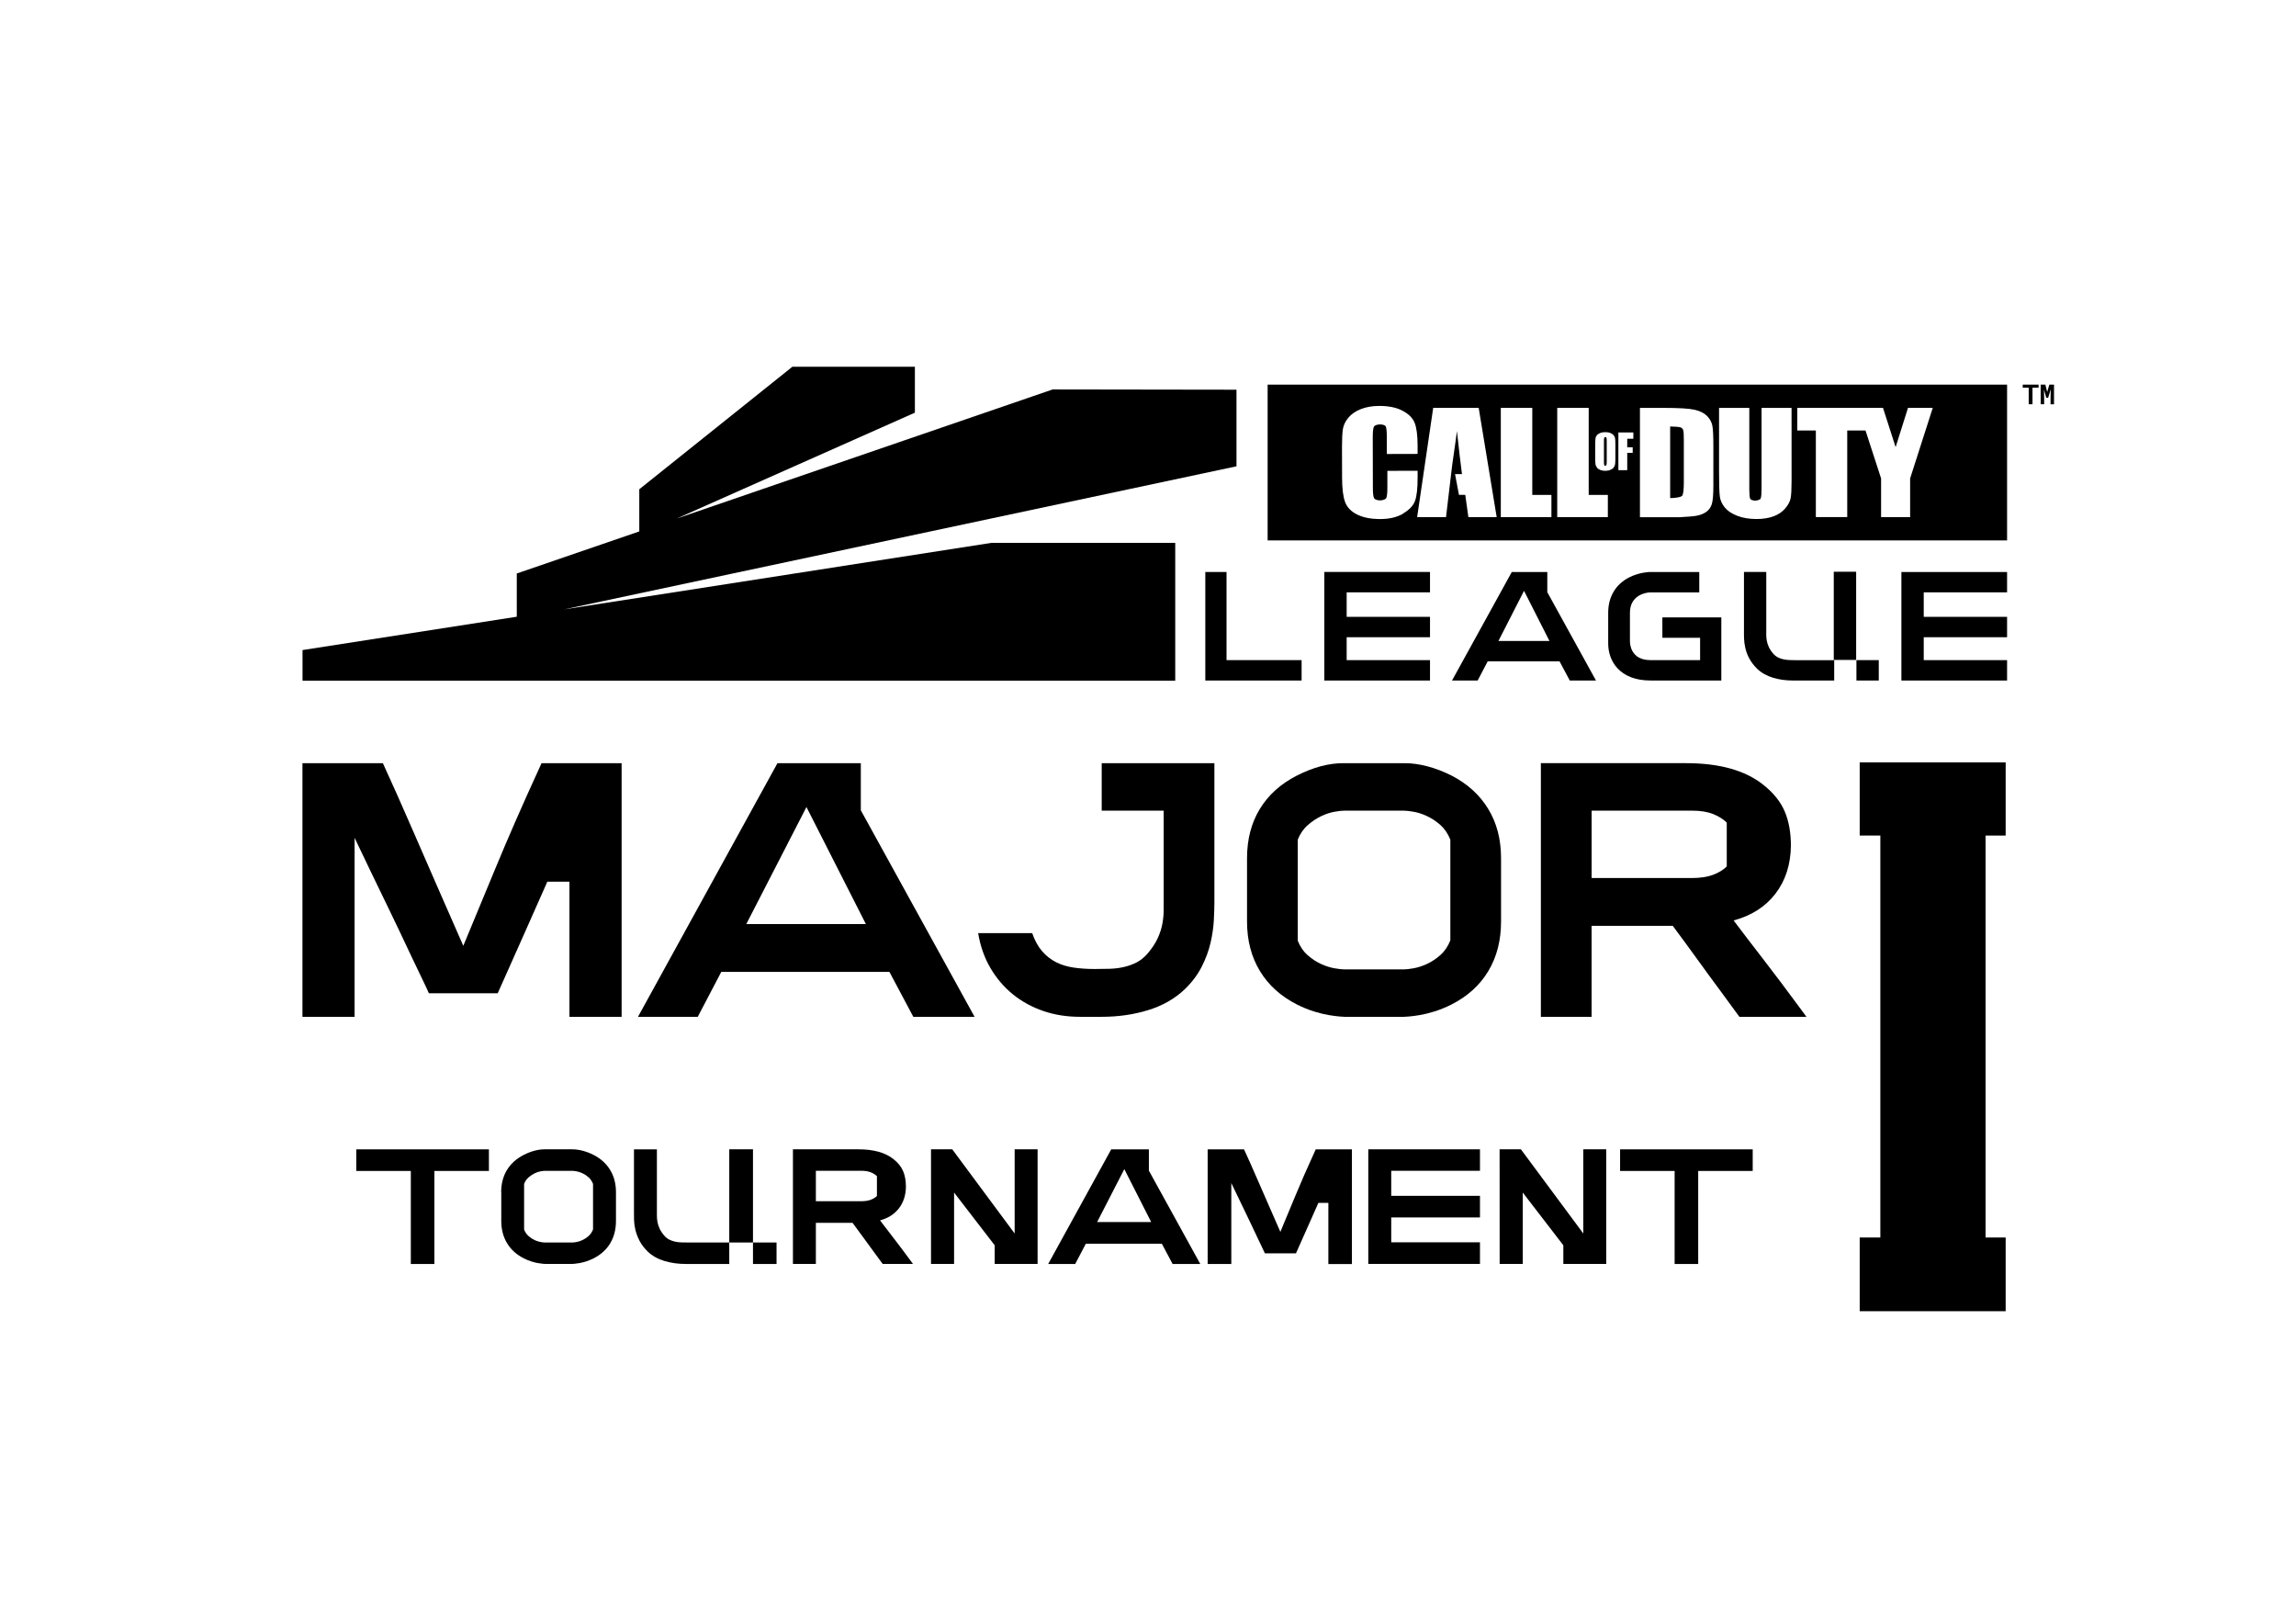 <?xml version="1.0" encoding="utf-8"?>
<!-- Generator: Adobe Illustrator 24.3.0, SVG Export Plug-In . SVG Version: 6.00 Build 0)  -->
<svg version="1.0" id="katman_1" xmlns="http://www.w3.org/2000/svg" xmlns:xlink="http://www.w3.org/1999/xlink" x="0px" y="0px"
	 viewBox="0 0 841.89 595.28" style="enable-background:new 0 0 841.89 595.28;" xml:space="preserve">
<path d="M681.91,279.51h53.52v26.82h-7.37v147.36h7.37v27.02h-53.52v-27.02h7.57V306.32h-7.57V279.51L681.91,279.51z"/>
<path d="M449.74,209.7h-7.78v39.79h35.31v-7.48h-27.53V209.7z"/>
<path d="M485.6,249.49h38.75v-7.48h-30.56v-8.39h30.56v-7.48h-30.56v-8.97h30.56v-7.48H485.6V249.49z"/>
<path d="M567.36,209.7h-13.02l-21.92,39.79h9.4l3.68-7.02h26.35l3.75,7.02h9.61l-17.85-32.38V209.7L567.36,209.7z M568.15,234.99
	h-18.71l9.39-18.38L568.15,234.99z"/>
<path d="M735.95,217.18v-7.48H697.2v39.79h38.75v-7.48h-30.56v-8.39h30.56v-7.48h-30.56v-8.97H735.95z"/>
<path d="M609.56,233.82h13.83v8.19h-18.23c-7.26,0-7.5-6.01-7.5-6.89v-10.5c0-6.42,5.82-7.44,7.49-7.44h17.93v-7.48h-18.05
	c-0.39,0-3.92,0.12-7.52,1.92c-5.04,2.51-7.82,7.13-7.82,13v11.32c0,6.42,4.21,13.54,15.47,13.54h26.01v-23.14h-21.62L609.56,233.82
	L609.56,233.82z"/>
<path d="M680.71,242.04v7.45h8.19v-7.48h-8.19V242.04z"/>
<path d="M672.4,241.94h8.21v-0.02v-32.31h-8.21V241.94z"/>
<path d="M650.2,239.64c-2.89-3.3-2.55-6.51-2.55-8.61v-21.34h-8.18v21.87c0,2.91-0.27,8.67,4.87,13.66
	c3.05,2.96,7.96,4.27,13.09,4.27h15.13v-7.46H658.5C655.52,242.03,652.29,242.03,650.2,239.64L650.2,239.64z"/>
<path d="M453.38,142.87l-67.37-0.1l-137.89,47.34l87.35-38.82v-16.84h-44.92l-56.14,44.92v15.46l-44.92,15.42v15.85l-78.56,12.22
	v11.23h320v-50.53h-67.38l-156.68,24.38l246.52-52.45V142.87z"/>
<path d="M588.64,160.25c-0.17,0-0.3,0.06-0.38,0.19c-0.09,0.13-0.13,0.7-0.13,1.32v7.38c0,0.71,0.03,1.2,0.09,1.37
	c0.06,0.17,0.19,0.24,0.41,0.24c0.22,0,0.36-0.1,0.42-0.29c0.06-0.19,0.1-0.64,0.1-1.36v-7.35c0-0.57-0.04-1.12-0.1-1.28
	C588.98,160.33,588.85,160.25,588.64,160.25L588.64,160.25z"/>
<path d="M616.34,156.72c-0.46-0.24-2.66-0.36-3.93-0.36v26.25c1.67,0,4.04-0.3,4.43-0.9c0.39-0.6,0.58-2.23,0.58-4.89v-15.51
	c0-1.81-0.06-2.97-0.19-3.47C617.1,157.33,616.8,156.96,616.34,156.72L616.34,156.72z"/>
<path d="M464.81,141.01v57.12h271.14v-57.12H464.81z M514.5,188.31c-2.25,1.31-5.03,1.98-8.34,1.98c-3.44,0.01-6.27-0.54-8.5-1.64
	c-2.23-1.1-3.71-2.63-4.44-4.59c-0.73-1.96-1.1-4.9-1.11-8.84l-0.03-11.35c0-2.89,0.1-5.06,0.32-6.51c0.22-1.45,0.88-2.84,1.98-4.19
	c1.11-1.34,2.63-2.4,4.59-3.18c1.96-0.77,4.2-1.17,6.75-1.17c3.45-0.01,6.3,0.57,8.56,1.76c2.25,1.18,3.73,2.66,4.44,4.43
	c0.71,1.78,1.07,4.53,1.08,8.28v3.12l-11.27,0.03l-0.02-6.29c0-2.03-0.13-3.29-0.38-3.8c-0.25-0.51-1.25-0.76-2.11-0.75
	c-0.97,0-2.02,0.31-2.28,0.92c-0.26,0.61-0.38,1.93-0.38,3.97l0.04,18.26c0,1.95,0.14,3.22,0.4,3.81c0.26,0.59,1.29,0.89,2.2,0.89
	c0.87,0,2.06-0.3,2.33-0.9c0.27-0.6,0.4-1.99,0.39-4.2v-5.73l11.09-0.03v2.25c0.02,4.15-0.31,7.1-0.97,8.84
	c-0.65,1.74-2.11,3.26-4.36,4.58V188.31z M538.42,189.59l-1.14-8.16h-2.31l-1.44-7.61h2.55c-0.63-4.52-1.1-8.99-1.85-15.77
	c-0.9,6.95-1.66,11.35-2.02,14.75l-1.02,8.63l-0.97,8.16h-10.59l5.89-40.06h16.68l6.6,40.06H538.42L538.42,189.59z M568.87,189.59
	h-18.56v-40.06h11.54v31.92h7.02V189.59z M589.56,189.59H571v-40.06h11.54v31.92h7.02V189.59L589.56,189.59z M592.33,167.32
	c0,1.22-0.03,2.18-0.09,2.7c-0.06,0.51-0.25,0.97-0.55,1.39c-0.31,0.42-0.72,0.64-1.25,0.86c-0.52,0.23-1.13,0.34-1.82,0.34
	c-0.69,0-1.24-0.1-1.78-0.31c-0.52-0.21-0.95-0.43-1.26-0.85c-0.32-0.43-0.51-0.89-0.57-1.38c-0.06-0.5-0.09-1.48-0.09-2.72v-3.53
	c0-1.22,0.03-2.45,0.09-2.96c0.06-0.5,0.13-0.75,0.43-1.17c0.31-0.42,0.72-0.7,1.25-0.92c0.52-0.23,1.24-0.34,1.93-0.34
	c0.65,0,1.36,0.1,1.88,0.32c0.52,0.21,0.94,0.5,1.26,0.92c0.32,0.43,0.41,0.65,0.47,1.15c0.06,0.5,0.09,1.02,0.09,2.26v4.27
	L592.33,167.32z M598.92,160.85h-2.25v3.13h2v2.05h-2v6.35h-3.25v-13.84h5.49V160.85L598.92,160.85z M628.26,177.59
	c0,3.59-0.19,5.98-0.57,7.19c-0.37,1.21-1.04,2.15-1.98,2.84c-0.94,0.68-2.1,1.16-3.48,1.43c-1.38,0.27-3.46,0.41-6.24,0.56h-14.66
	v-40.07h8.7c5.61,0,9.41,0.23,11.39,0.69c1.98,0.46,3.48,1.22,4.52,2.27c1.03,1.05,1.67,2.22,1.93,3.52
	c0.26,1.29,0.38,3.82,0.38,7.61V177.59L628.26,177.59z M656.93,176.21c0,3.02-0.11,5.14-0.33,6.37c-0.22,1.23-0.87,2.48-1.96,3.77
	s-2.51,2.27-4.29,2.93c-1.78,0.66-3.87,1-6.28,1c-2.67,0-5.02-0.39-7.07-1.18c-2.04-0.79-3.57-1.82-4.59-3.08
	c-1.01-1.26-1.61-2.6-1.79-4c-0.18-1.4-0.28-4.36-0.28-8.86v-23.62h11.09v29.93c0,1.74,0.1,2.86,0.31,3.34
	c0.21,0.49,1.17,0.72,1.82,0.72c0.74,0,1.84-0.27,2.05-0.8c0.21-0.53,0.31-1.79,0.31-3.79v-29.4h11L656.93,176.21L656.93,176.21z
	 M700.4,175.4v14.19h-10.65V175.4l-5.71-17.57h-6.7v31.75h-11.51v-31.75h-6.81v-8.3h31.43l4.63,14.39l4.54-14.39h9.08L700.4,175.4
	L700.4,175.4z"/>
<path d="M747.49,142.14h-2.22v6.07h-1.39v-6.07h-2.19v-1.13h5.81V142.14L747.49,142.14z"/>
<path d="M749.98,141.01l0.68,2.71l0.78-2.71h1.72v7.2h-1.27v-2.13l0.06-3.37l-0.94,3.12h-0.69l-0.84-2.99l0.06,3.23v2.13h-1.27
	v-7.19H749.98L749.98,141.01z"/>
<path d="M110.9,372.79v-93h29.49l0.66,1.46c2.74,5.94,6.47,14.3,11.16,25.11c4.69,10.81,10.58,24.27,17.67,40.39
	c3.37-8.06,7.3-17.56,11.82-28.5c4.52-10.94,9.91-23.27,16.21-37l0.66-1.46h29.36v93H208.8v-49.56h-8.1
	c-2.57,5.85-5.38,12.18-8.43,19c-3.06,6.83-6.31,14.13-9.77,21.92h-25.24c-0.53-1.24-1.35-2.99-2.45-5.25
	c-1.11-2.25-2.35-4.85-3.72-7.77c-1.38-2.92-2.84-6.02-4.39-9.3c-1.55-3.27-3.12-6.56-4.72-9.83c-3.72-7.62-7.7-15.89-11.96-24.84
	v65.63L110.9,372.79L110.9,372.79z"/>
<path d="M233.93,372.79l51.15-93h30.56v17.27l41.72,75.73H334.9l-8.77-16.48h-61.65l-8.64,16.48H233.93L233.93,372.79z
	 M317.5,338.78l-21.79-42.91l-22.06,42.91H317.5z"/>
<path d="M358.68,342.1h19.79c0.98,2.75,2.19,4.96,3.66,6.64c1.46,1.68,3.14,3.01,5.05,3.99c1.91,0.98,4.06,1.64,6.44,1.99
	c2.39,0.36,4.96,0.53,7.7,0.53c1.77,0,3.54-0.02,5.32-0.07c1.77-0.04,3.5-0.24,5.18-0.6c1.68-0.36,3.27-0.9,4.78-1.66
	c1.51-0.75,2.88-1.84,4.12-3.25c1.68-1.95,2.94-3.86,3.79-5.71c0.84-1.86,1.42-3.66,1.72-5.38c0.31-1.72,0.46-3.34,0.46-4.85v-36.53
	h-22.72v-17.4h41.32v51.02c0,1.68-0.07,3.83-0.2,6.44c-0.13,2.61-0.53,5.38-1.19,8.3c-0.66,2.92-1.75,5.87-3.25,8.83
	c-1.51,2.97-3.59,5.74-6.24,8.3c-3.63,3.45-8.1,6.01-13.42,7.64c-5.32,1.64-11.03,2.45-17.14,2.45H396c-4.78,0-9.25-0.7-13.42-2.12
	c-4.16-1.42-7.89-3.46-11.16-6.11c-3.28-2.66-6.02-5.87-8.24-9.64c-2.21-3.76-3.72-8.03-4.52-12.82H358.68z"/>
<path d="M457.26,314.6c0-6.91,1.58-12.94,4.72-18.07c3.14-5.14,7.68-9.21,13.61-12.22c5.94-3.01,11.6-4.52,17.01-4.52h22.46
	c2.57,0,5.32,0.37,8.24,1.13c2.92,0.76,5.89,1.88,8.9,3.39c5.85,3.01,10.34,7.09,13.48,12.22c3.14,5.14,4.72,11.16,4.72,18.07v23.25
	c0,6.91-1.55,12.95-4.65,18.14c-3.1,5.18-7.62,9.28-13.55,12.29c-2.12,1.06-4.19,1.91-6.18,2.52c-1.99,0.62-3.79,1.06-5.38,1.33
	c-1.59,0.27-2.92,0.45-3.99,0.53c-1.06,0.09-1.72,0.13-1.99,0.13h-21.53c-0.27,0-0.93-0.04-1.99-0.13
	c-1.06-0.09-2.39-0.27-3.99-0.53c-1.59-0.27-3.39-0.7-5.38-1.33c-1.99-0.62-4.06-1.46-6.18-2.52c-5.94-3.01-10.47-7.11-13.61-12.29
	c-3.14-5.18-4.72-11.23-4.72-18.14V314.6L457.26,314.6z M475.86,307.83v37.06c0.89,2.21,2.13,4.01,3.72,5.38
	c1.59,1.38,3.23,2.44,4.92,3.19c1.68,0.76,3.3,1.26,4.85,1.53c1.55,0.27,2.72,0.4,3.52,0.4h21.92c0.8,0,1.97-0.13,3.52-0.4
	c1.55-0.27,3.19-0.8,4.92-1.59c1.72-0.8,3.37-1.88,4.92-3.26c1.55-1.37,2.77-3.17,3.66-5.38v-36.93c-0.89-2.21-2.11-4-3.66-5.38
	c-1.55-1.38-3.19-2.45-4.92-3.26c-1.72-0.8-3.37-1.33-4.92-1.59c-1.55-0.27-2.72-0.4-3.52-0.4h-21.92c-0.8,0-1.98,0.13-3.52,0.4
	c-1.55,0.27-3.17,0.8-4.85,1.59c-1.68,0.8-3.33,1.88-4.92,3.26C477.99,303.82,476.74,305.62,475.86,307.83L475.86,307.83z"/>
<path d="M618.29,279.79c12.14,0,21.53,2.61,28.17,7.84c3.8,3.01,6.47,6.31,7.97,9.9c1.51,3.59,2.25,7.77,2.25,12.55
	c-0.09,6.91-1.98,12.75-5.65,17.54c-3.67,4.79-8.79,8.06-15.35,9.83c2.92,3.9,6.51,8.59,10.76,14.08
	c4.25,5.49,9.08,11.92,14.48,19.26l1.46,1.99h-24.58c-2.39-3.27-4.96-6.77-7.7-10.5c-2.31-3.1-4.89-6.64-7.77-10.63
	c-2.88-3.99-5.87-8.06-8.97-12.22h-29.76v33.35h-18.6v-93H618.29z M620.28,321.9c3.19,0,5.82-0.4,7.9-1.19
	c2.08-0.8,3.74-1.81,4.98-3.06v-16.08c-1.25-1.24-2.9-2.28-4.98-3.12c-2.08-0.84-4.72-1.26-7.9-1.26h-36.67v24.71H620.28
	L620.28,321.9z"/>
<path d="M130.64,429.29v-7.92h48.63v7.92h-19.99v34.11h-8.64v-34.11H130.64z"/>
<path d="M183.77,437.09c0-3.12,0.71-5.84,2.13-8.16c1.42-2.32,3.47-4.16,6.15-5.53c2.68-1.36,5.24-2.04,7.69-2.04h10.15
	c1.16,0,2.4,0.17,3.73,0.51c1.32,0.34,2.66,0.85,4.02,1.53c2.64,1.36,4.67,3.2,6.09,5.53c1.42,2.32,2.13,5.04,2.13,8.16v10.51
	c0,3.13-0.7,5.85-2.1,8.19c-1.4,2.34-3.44,4.19-6.12,5.55c-0.96,0.48-1.89,0.86-2.79,1.14c-0.9,0.28-1.71,0.48-2.43,0.6
	c-0.71,0.12-1.32,0.2-1.8,0.24c-0.48,0.04-0.78,0.06-0.9,0.06h-9.72c-0.12,0-0.42-0.02-0.9-0.06c-0.48-0.04-1.08-0.12-1.8-0.24
	c-0.72-0.12-1.53-0.32-2.43-0.6c-0.9-0.28-1.83-0.66-2.79-1.14c-2.68-1.36-4.74-3.21-6.15-5.55c-1.42-2.34-2.13-5.07-2.13-8.19
	v-10.51H183.77z M192.18,434.03v16.75c0.4,1,0.96,1.81,1.68,2.43c0.72,0.62,1.46,1.1,2.22,1.45c0.76,0.34,1.49,0.57,2.19,0.69
	c0.7,0.12,1.23,0.18,1.59,0.18h9.91c0.36,0,0.89-0.06,1.59-0.18c0.7-0.12,1.45-0.36,2.22-0.72c0.78-0.36,1.52-0.85,2.22-1.47
	c0.7-0.62,1.25-1.43,1.65-2.43v-16.69c-0.4-1-0.95-1.81-1.65-2.43c-0.7-0.62-1.44-1.11-2.22-1.47c-0.78-0.36-1.52-0.6-2.22-0.72
	c-0.7-0.12-1.23-0.18-1.59-0.18h-9.91c-0.36,0-0.89,0.06-1.59,0.18c-0.71,0.12-1.43,0.36-2.19,0.72c-0.76,0.36-1.5,0.85-2.22,1.47
	C193.14,432.21,192.58,433.02,192.18,434.03L192.18,434.03z"/>
<path d="M237.56,458.89c-1.36-1.32-2.39-2.67-3.09-4.06c-0.7-1.39-1.2-2.71-1.5-4c-0.3-1.28-0.46-2.47-0.48-3.57
	s-0.03-2.03-0.03-2.79v-23.11h8.41v24.41c0,0.7,0.07,1.44,0.21,2.22c0.14,0.78,0.4,1.59,0.78,2.43c0.38,0.84,0.95,1.7,1.71,2.58
	c0.56,0.64,1.18,1.13,1.86,1.47c0.68,0.34,1.4,0.59,2.16,0.75c0.76,0.16,1.55,0.25,2.37,0.27c0.82,0.02,1.61,0.03,2.37,0.03h15.07
	v-34.16h8.7v34.16h8.64v7.87h-8.64v-7.87h-8.7v7.87h-15.97c-2.76,0-5.35-0.36-7.77-1.08C241.24,461.59,239.2,460.44,237.56,458.89
	L237.56,458.89z"/>
<path d="M314.83,421.36c5.48,0,9.72,1.18,12.73,3.54c1.72,1.36,2.92,2.85,3.6,4.47c0.68,1.62,1.02,3.51,1.02,5.68
	c-0.04,3.13-0.89,5.76-2.55,7.92s-3.97,3.64-6.94,4.44c1.32,1.76,2.94,3.88,4.87,6.36c1.92,2.48,4.1,5.38,6.55,8.71l0.66,0.9h-11.11
	c-1.08-1.48-2.25-3.07-3.48-4.74c-1.04-1.4-2.21-3-3.51-4.8c-1.3-1.8-2.66-3.64-4.06-5.53h-13.45v15.07h-8.41v-42.03h24.08V421.36z
	 M315.73,440.39c1.45,0,2.63-0.18,3.57-0.54c0.94-0.36,1.69-0.82,2.25-1.38v-7.27c-0.56-0.56-1.31-1.03-2.25-1.41
	c-0.94-0.38-2.13-0.57-3.57-0.57h-16.57v11.17L315.73,440.39L315.73,440.39z"/>
<path d="M341.36,421.36h7.81l22.88,30.86v-30.86h8.41v42.02h-15.73v-6.84l-14.89-19.33v26.17h-8.46v-42.02H341.36z"/>
<path d="M384.35,463.39l23.11-42.02h13.81v7.81l18.85,34.22h-10.15l-3.96-7.44h-27.86l-3.9,7.44H384.35L384.35,463.39z
	 M422.11,448.02l-9.85-19.4l-9.97,19.4H422.11L422.11,448.02z"/>
<path d="M442.82,463.39v-42.02h13.33l0.31,0.66c1.24,2.68,2.92,6.47,5.04,11.35c2.12,4.88,4.78,10.97,7.98,18.25
	c1.52-3.64,3.3-7.94,5.35-12.87c2.04-4.95,4.48-10.52,7.32-16.72l0.3-0.66h13.27v42.03h-8.64V441h-3.66
	c-1.16,2.64-2.43,5.5-3.81,8.58c-1.38,3.08-2.85,6.38-4.41,9.91h-11.4c-0.24-0.56-0.61-1.35-1.11-2.37
	c-0.51-1.02-1.06-2.19-1.68-3.52s-1.28-2.72-1.98-4.2c-0.71-1.48-1.41-2.96-2.13-4.44c-1.68-3.44-3.48-7.18-5.41-11.23v29.66h-8.64
	H442.82z"/>
<path d="M501.72,421.36h40.95v7.87h-32.54v9.18h32.54v7.92h-32.54v9.12h32.54v7.92h-40.95V421.36L501.72,421.36z"/>
<path d="M549.87,421.36h7.81l22.88,30.86v-30.86h8.41v42.02h-15.73v-6.84l-14.88-19.33v26.17h-8.47L549.87,421.36L549.87,421.36z"/>
<path d="M594.05,429.29v-7.92h48.63v7.92h-19.99v34.11h-8.64v-34.11H594.05z"/>
</svg>
